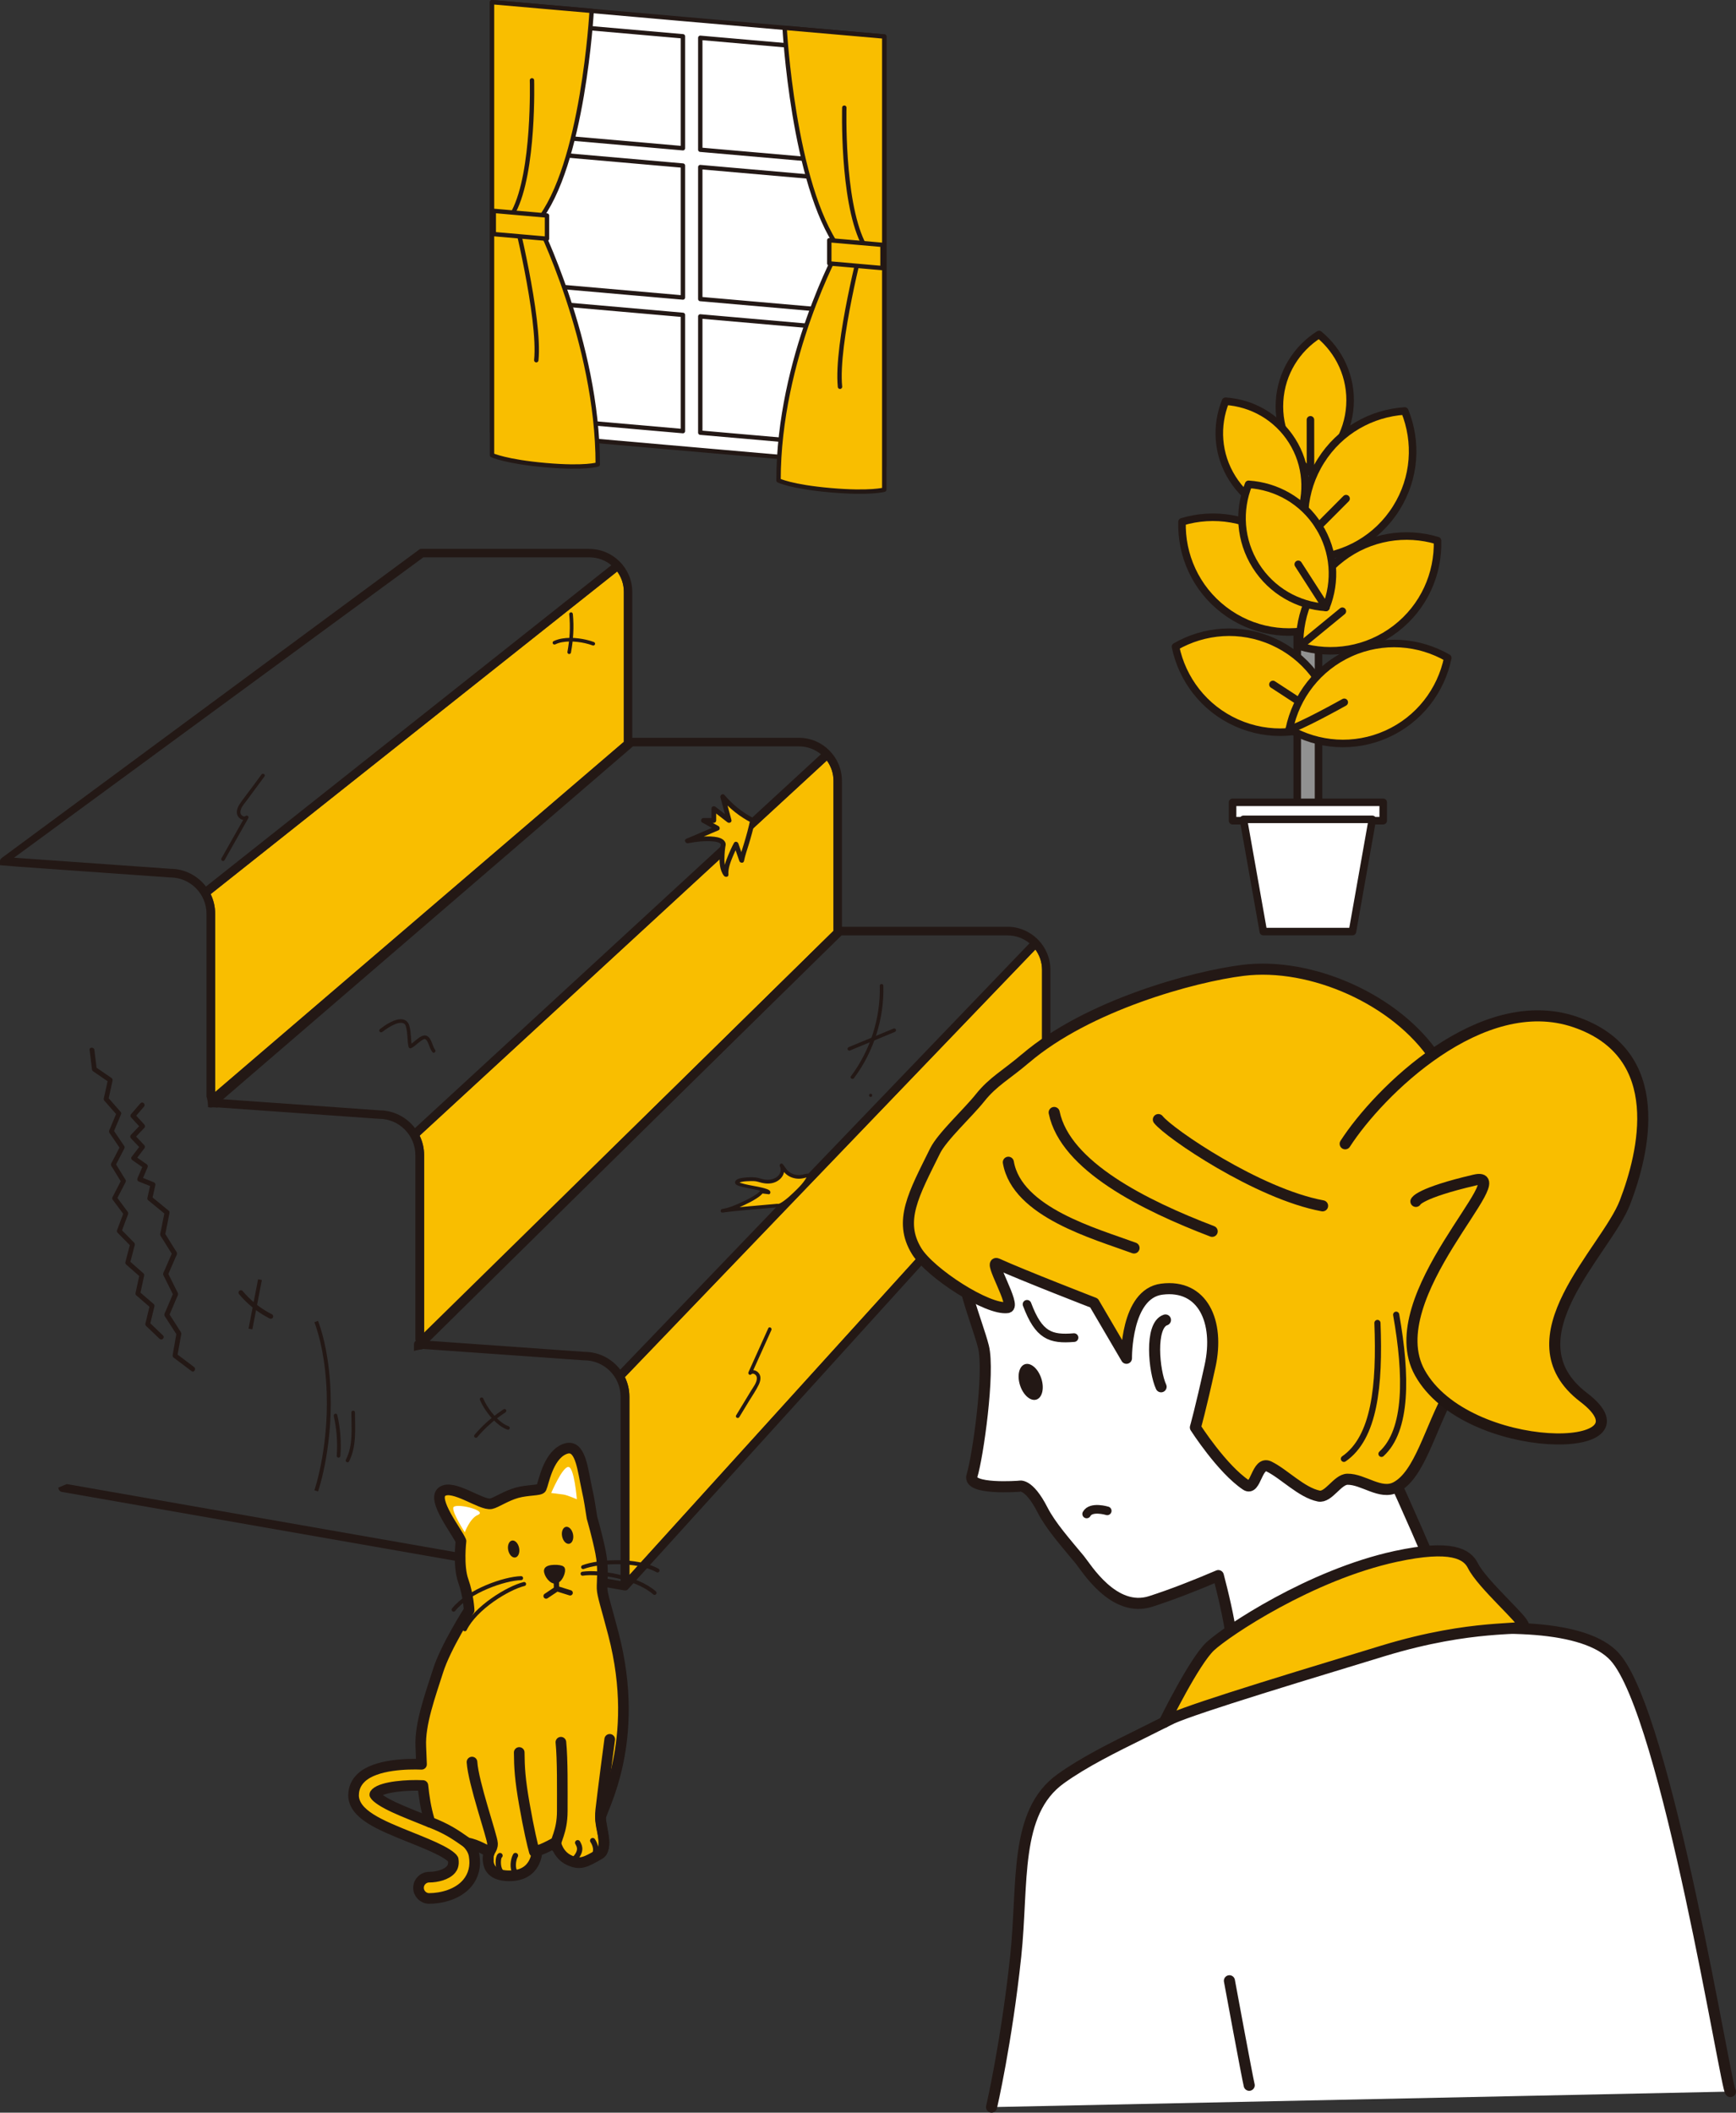 <svg xmlns="http://www.w3.org/2000/svg" id="_&#x30EC;&#x30A4;&#x30E4;&#x30FC;_1" data-name=" &#x30EC;&#x30A4;&#x30E4;&#x30FC; 1" viewBox="0 0 313.25 381.1"><rect x="0" y="0" width="313.25" height="381.1" fill="#333333" stroke="none"/><defs><style>      .cls-1, .cls-2, .cls-3, .cls-4, .cls-5, .cls-6, .cls-7, .cls-8, .cls-9, .cls-10, .cls-11, .cls-12, .cls-13, .cls-14, .cls-15, .cls-16, .cls-17, .cls-18, .cls-19 {        stroke: #231815;      }      .cls-1, .cls-2, .cls-3, .cls-4, .cls-5, .cls-6, .cls-7, .cls-9, .cls-20, .cls-10, .cls-11, .cls-12, .cls-13, .cls-14, .cls-15, .cls-16, .cls-17, .cls-18, .cls-19 {        stroke-linecap: round;        stroke-linejoin: round;      }      .cls-1, .cls-2, .cls-4, .cls-5, .cls-21 {        fill: #fff;      }      .cls-1, .cls-3, .cls-6, .cls-19 {        stroke-width: 1.36px;      }      .cls-2, .cls-10 {        stroke-width: 1.56px;      }      .cls-3, .cls-7, .cls-20, .cls-15, .cls-22, .cls-17 {        fill: #f9be00;      }      .cls-4, .cls-7, .cls-14 {        stroke-width: .79px;      }      .cls-5, .cls-20, .cls-15, .cls-16 {        stroke-width: 2px;      }      .cls-6 {        fill: #d8e373;      }      .cls-8 {        stroke-miterlimit: 10;        stroke-width: .7px;      }      .cls-8, .cls-10, .cls-11, .cls-12, .cls-13, .cls-14, .cls-16, .cls-18 {        fill: none;      }      .cls-9, .cls-23 {        fill: #231815;      }      .cls-9, .cls-11 {        stroke-width: .96px;      }      .cls-20 {        stroke: #211613;      }      .cls-12 {        stroke-width: 1.11px;      }      .cls-13 {        stroke-width: .72px;      }      .cls-17, .cls-18 {        stroke-width: 1.92px;      }      .cls-19 {        fill: #919191;      }    </style></defs><g><path class="cls-22" d="M150.4,167.92l-73.87,72.64v-32.17c0-1.27-.29-2.46-.81-3.53l73.48-67.67c.75,1.03,1.2,2.3,1.2,3.67v27.06Z"></path><path class="cls-22" d="M112.57,133.82l-73.75,63.17v-32.17c0-1.27-.29-2.46-.81-3.53l73.36-58.2c.75,1.03,1.2,2.3,1.2,3.67v27.06Z"></path><path class="cls-22" d="M188.03,202.01l-74.46,82.11v-32.17c0-1.27-.29-2.46-.81-3.53l74.07-77.14c.75,1.03,1.2,2.3,1.2,3.67v27.06Z"></path><path class="cls-23" d="M10.54,268.37c0,.38.27.7.64.76l101.47,17.76s0,0,0,0h0s.08.01.13.01c0,0,0,0,0,0,0,0,0,0,0,0s0,0,0,0c.05,0,.1,0,.15-.01.02,0,.03,0,.05-.01.03,0,.06-.02.09-.03.02,0,.04-.02.05-.03.03-.01.05-.03.08-.04.02-.01.03-.02.05-.04,0,0,.02-.01.03-.02.01-.01.02-.02.03-.04.01-.01.03-.02.04-.04l76.01-83.82s.02-.03.03-.04c.02-.02.04-.04.05-.07.01-.02.02-.04.03-.06.01-.02.02-.05.03-.07,0-.02.02-.05.02-.07,0-.02.01-.05.02-.07,0-.03,0-.06,0-.08,0-.02,0-.03,0-.05v-27.36c0-4.28-3.48-7.77-7.77-7.77h-30.28s-.03,0-.04,0c-.03,0-.07,0-.1.01-.02,0-.04.01-.07.02-.03,0-.05.01-.08.02-.02.01-.05.02-.07.04-.02.01-.04.02-.06.03-.03.02-.05.04-.08.06-.01.01-.03.02-.04.03l-76.01,74.55s-.03.04-.05.06c-.02.02-.03.04-.05.05-.02.03-.03.06-.05.09,0,.02-.02.03-.03.05-.02.04-.03.08-.04.12,0,0,0,.02,0,.03-.01.05-.02.1-.02.15,0,0,0,0,0,0v1.2c.48-.14.97-.24,1.51-.28.01,0,.03,0,.04,0v-.08l29.12,2.06s.04,0,.05,0c3.61,0,6.56,2.94,6.56,6.56v33.26l-99.93-17.5-1.55.65ZM111.92,247.07c-1.48-1.94-3.81-3.2-6.43-3.21l-28.2-2,74.56-73.12h29.97c1.5,0,2.88.53,3.95,1.42l-73.85,76.91ZM188.03,202.01l-74.46,82.11v-32.17c0-1.27-.29-2.46-.81-3.53l74.07-77.14c.75,1.03,1.2,2.3,1.2,3.67v27.06Z"></path><path class="cls-23" d="M75.62,243.33s0,0,0,0h0s.08.01.13.01c0,0,0,0,0,0,0,0,0,0,0,0s0,0,0,0c.05,0,.1,0,.15-.01.02,0,.03,0,.05-.01.03,0,.06-.02.09-.03.02,0,.04-.02.05-.03.03-.01.05-.03.08-.04.02-.01.03-.02.05-.04,0,0,.02-.01.03-.02.01-.01.02-.02.03-.04.01-.01.03-.02.04-.04l75.42-74.35s.02-.03.03-.04c.02-.02.04-.04.05-.07.01-.02.02-.04.03-.06.01-.02.02-.05.03-.07,0-.02.02-.05.02-.07,0-.02.01-.05.02-.07,0-.03,0-.06,0-.08,0-.02,0-.03,0-.05v-27.36c0-4.28-3.48-7.77-7.77-7.77h-30.28s-.03,0-.04,0c-.03,0-.07,0-.1.01-.02,0-.04.01-.07.02-.03,0-.05.01-.08.02-.02.01-.05.02-.07.04-.02.01-.04.02-.06.03-.03.02-.05.04-.08.06-.01.01-.03.02-.04.03l-75.42,65.08s-.03.04-.05.06c-.02.02-.03.04-.05.05-.02.03-.03.06-.05.09,0,.02-.02.03-.03.05-.02.04-.03.08-.04.12,0,0,0,.02,0,.03-.01.05-.02.1-.02.15,0,0,0,0,0,0l.7.82c.31,0,.62.02.91.08l-.06-.07,29.12,2.06s.04,0,.05,0c3.61,0,6.56,2.94,6.56,6.56v33.26M74.88,203.5c-1.48-1.94-3.81-3.2-6.43-3.21l-28.2-2,73.96-63.65h29.97c1.5,0,2.88.53,3.95,1.42l-73.25,67.44ZM150.4,167.92l-73.87,72.64v-32.17c0-1.27-.29-2.46-.81-3.53l73.48-67.67c.75,1.03,1.2,2.3,1.2,3.67v27.06Z"></path><path class="cls-23" d="M106.36,99h-30.28s-.03,0-.04,0c-.03,0-.07,0-.1.01-.02,0-.04.01-.07.02-.03,0-.05.01-.08.02-.02.01-.05.02-.07.04-.02.01-.04.02-.06.03-.03.02-.05.04-.08.06-.01.01-.03.02-.04.03L.23,154.83s-.03.04-.05.06c-.02.02-.03.04-.05.05-.02.03-.03.06-.05.09,0,.02-.02.03-.03.05-.02.04-.03.08-.04.12,0,0,0,.02,0,.03-.01.05-.02.1-.02.15,0,0,0,0,0,0v.69l3.42.28h0l27.24,1.93s.04,0,.05,0c3.61,0,6.56,2.94,6.56,6.56v32.97c.21.62.27,1.26.28,1.91,0,0,0,0,0,0l.35.06c.05,0,.1,0,.15.01.02,0,.03,0,.05,0,.03,0,.06,0,.1,0,.02,0,.03,0,.05-.01.03,0,.06-.02.09-.03.02,0,.04-.02.05-.03.03-.01.05-.03.08-.04.02-.01.03-.02.05-.04,0,0,.02-.01.03-.02.01-.01.02-.02.03-.04.01-.01.03-.02.04-.04l75.3-64.88s.02-.03.03-.04c.02-.02.04-.04.05-.07.01-.02.02-.04.03-.06.01-.02.02-.05.03-.07,0-.02.02-.05.02-.07,0-.02.01-.05.02-.07,0-.03,0-.06,0-.08,0-.02,0-.03,0-.05v-27.36c0-4.28-3.48-7.77-7.77-7.77ZM37.17,159.93c-1.48-1.94-3.81-3.2-6.43-3.21l-28.2-2,73.85-54.18h29.97c1.5,0,2.88.53,3.95,1.42l-73.14,57.96ZM112.57,133.82l-73.75,63.17v-32.17c0-1.27-.29-2.46-.81-3.53l73.36-58.2c.75,1.03,1.2,2.3,1.2,3.67v27.06Z"></path><path class="cls-23" d="M25.33,199.03l-1.67,1.94c-.16.18-.17.43,0,.61l1.73,1.89v-.61l-1.77,1.86c-.17.17-.16.44,0,.61l1.75,1.86-.07-.53-1.56,2.04c-.15.2-.02.47.16.59l2.09,1.46-.16-.59-1.01,2.35c-.12.28-.02.53.26.64l2.38.95-.3-.53-.56,2.5c-.03.14,0,.32.11.42l3.11,2.55-.11-.42-.41,2.04-.28,1.41c-.04.2-.14.47-.11.68s.22.42.33.6l.73,1.17,1.13,1.81v-.44l-.85,1.97-.55,1.27c-.08.19-.27.48-.26.7s.18.47.27.65l.6,1.21.98,1.97v-.44l-.84,1.98-.54,1.27c-.08.19-.26.49-.26.7s.2.45.32.62l.73,1.14,1.19,1.85-.04-.33-.69,3.98c-.04.21.03.36.2.49,1.07.81,2.14,1.61,3.21,2.42.45.34.88-.42.44-.75-1.07-.81-2.14-1.61-3.21-2.42l.2.49.36-2.05.25-1.42c.04-.2.13-.48.1-.68s-.22-.42-.33-.6l-.74-1.16-1.15-1.8v.44l.84-1.98.54-1.27c.08-.19.26-.48.26-.7s-.18-.47-.27-.65l-.6-1.21-.98-1.97v.44l.85-1.97.55-1.27c.08-.19.27-.48.26-.7s-.2-.45-.31-.62l-.72-1.15-1.16-1.87.04.33.79-3.96c.03-.14.01-.32-.11-.42l-3.11-2.55.11.42.56-2.5c.06-.25-.08-.44-.3-.53l-2.38-.95.26.64,1.01-2.35c.1-.23.06-.45-.16-.59l-2.09-1.46.16.59,1.56-2.04c.12-.15.05-.4-.07-.53l-1.75-1.86v.61l1.77-1.86c.17-.18.16-.44,0-.61l-1.73-1.89v.61l1.67-1.94c.36-.42-.25-1.04-.61-.61h0Z"></path><path class="cls-23" d="M16.17,189.42l.23,1.85.15,1.2c.02.18.02.47.11.63s.34.28.49.39l.99.68,1.54,1.05-.2-.49-.4,1.83-.26,1.18c-.04.18-.14.44-.09.63s.26.36.38.5l.8.91,1.23,1.4-.11-.42-.72,1.73-.45,1.08c-.08.18-.21.39-.18.59.02.18.18.35.28.5l.68,1,1.05,1.55v-.44l-.86,1.66-.56,1.07c-.09.17-.25.39-.25.59s.17.41.28.57l.63,1.03.98,1.59v-.44l-1.6,3.1c-.07.13-.09.31,0,.44l2.03,2.72-.04-.33-1.19,3.18c-.05.14.01.32.11.42l2.38,2.42-.11-.42-.86,3.29c-.04.14,0,.32.11.42l2.55,2.25-.11-.42-.72,3.32c-.03.15,0,.32.11.42l2.57,2.22-.11-.42-.42,1.77-.27,1.12c-.04.18-.15.45-.1.64s.25.33.38.45l.82.78,1.36,1.3c.4.39,1.02-.23.61-.61-.82-.78-1.64-1.57-2.45-2.35l.11.42.79-3.3c.03-.14,0-.32-.11-.42l-2.57-2.22.11.42.72-3.32c.03-.15,0-.32-.11-.42l-2.55-2.25.11.42.46-1.76.29-1.12c.05-.19.16-.44.11-.64-.05-.18-.25-.33-.38-.46l-.79-.81-1.32-1.34.11.42.61-1.65.43-1.14c.06-.17.18-.38.15-.57s-.19-.35-.3-.5l-.69-.93-1.09-1.46v.44l.86-1.66.55-1.07c.09-.17.25-.39.25-.59s-.17-.41-.28-.57l-.63-1.03-.98-1.59v.44l1.61-3.1c.07-.13.09-.31,0-.44l-1.96-2.89.04.33,1.35-3.22c.06-.14-.02-.32-.11-.42l-2.3-2.62.11.42.75-3.41c.04-.2-.03-.38-.2-.49l-2.87-1.97.22.38-.43-3.46c-.07-.55-.94-.55-.87,0h0Z"></path><path class="cls-8" d="M57.06,238.39c.51,1.37,1.73,5,2.14,10.89.76,10.86-1.95,19.11-2.14,19.66"></path><path class="cls-8" d="M46.91,230.83c-.57,2.97-1.15,5.94-1.72,8.91"></path><path class="cls-23" d="M63.4,254.79c0,2.86.36,5.87-.98,8.51-.19.37.37.7.56.33,1.4-2.76,1.07-5.85,1.07-8.84,0-.42-.65-.42-.65,0h0Z"></path><path class="cls-23" d="M99.97,289.57c.42,0,.42-.65,0-.65s-.42.65,0,.65h0Z"></path><path class="cls-23" d="M86.63,252.59c.37.86.87,1.66,1.43,2.4.61.81,1.31,1.56,2.13,2.16.43.31.89.57,1.39.75.17.06.36-.07.4-.23.05-.18-.06-.34-.23-.4-.19-.07-.34-.14-.54-.24s-.39-.23-.57-.36c-.36-.26-.71-.56-1.04-.89-.67-.68-1.25-1.43-1.74-2.24-.25-.41-.48-.84-.67-1.29-.07-.16-.31-.2-.45-.12-.17.1-.19.28-.12.45h0Z"></path><path class="cls-23" d="M90.88,254.21c-1.51,1-2.94,2.14-4.2,3.45-.36.37-.7.75-1.04,1.15-.11.13-.13.33,0,.46.12.12.35.14.46,0,1.14-1.35,2.44-2.57,3.85-3.62.41-.3.82-.59,1.25-.87.15-.1.21-.29.12-.45-.09-.15-.3-.21-.45-.12h0Z"></path><path class="cls-23" d="M107.15,115.81c-.89-.33-1.82-.53-2.76-.65-1-.13-2.01-.14-3,.03-.52.09-1.03.24-1.51.47-.16.08-.2.3-.12.45.09.16.29.19.45.12.79-.38,1.69-.49,2.55-.51.95-.01,1.9.1,2.82.31.47.11.94.24,1.39.41.16.06.36-.07.4-.23.05-.18-.06-.34-.23-.4h0Z"></path><path class="cls-23" d="M103.02,117.74c.43-2.29.58-4.64.35-6.96-.02-.18-.14-.33-.33-.33-.16,0-.34.15-.33.33.23,2.27.1,4.55-.32,6.79-.03.17.05.35.23.4.16.04.37-.05.4-.23h0Z"></path><path class="cls-23" d="M43.17,233.49c1.18,1.41,2.58,2.62,4.13,3.59.44.27.89.53,1.35.76.2.1.48.06.59-.16.1-.2.06-.48-.16-.59-.8-.41-1.57-.87-2.3-1.4-.09-.06-.17-.13-.26-.19-.11-.08-.13-.1-.22-.17-.17-.14-.34-.28-.51-.42-.34-.29-.67-.6-.99-.91-.36-.36-.7-.74-1.03-1.13-.15-.18-.47-.16-.61,0-.17.19-.16.43,0,.61h0Z"></path><g><path class="cls-22" d="M135.81,147.99c-2.06-1.04-3.91-2.51-5.39-4.29l1.16,4.29-2.76-2.14v2.14h-1.88l2.51,1.39-5.4,2.3s6.1-1.18,6.48.59c0,0-.76,3.9.5,5.49-.17-1.87,1.8-5.49,1.8-5.49l1.02,2.93s.11-.54.84-2.93,1.13-4.28,1.13-4.28Z"></path><path class="cls-23" d="M136.03,147.62c-2.04-1.04-3.83-2.47-5.31-4.22-.29-.34-.83.03-.73.42.39,1.43.78,2.86,1.16,4.29l.73-.42c-.92-.71-1.84-1.43-2.76-2.14-.28-.22-.74-.1-.74.31v2.14l.43-.43h-1.88c-.42,0-.6.6-.22.81.84.46,1.67.93,2.51,1.39v-.75c-1.8.77-3.6,1.53-5.4,2.3-.48.2-.12.88.33.79,1.39-.27,2.85-.44,4.28-.35.39.02.79.07,1.16.2.09.03.1.03.18.08.04.02.19.12.15.09.03.02.14.14.09.09.05.05.09.11.07.14.08-.15.02-.25-.02-.05-.03.15-.05.29-.07.44-.07.49-.12.99-.14,1.48-.05,1.23-.01,2.73.78,3.75.23.3.85.26.81-.22-.09-1.13.4-2.31.82-3.33.27-.66.58-1.31.92-1.94l-.79-.1,1.02,2.93c.13.37.75.45.84,0,.2-.99.54-1.96.84-2.93.43-1.41.83-2.84,1.13-4.28.12-.55-.72-.78-.84-.23-.31,1.44-.7,2.87-1.13,4.28-.29.96-.64,1.94-.84,2.93h.84l-1.02-2.93c-.12-.34-.61-.45-.79-.1-.38.69-.7,1.42-1.01,2.15-.45,1.09-.94,2.35-.85,3.56l.81-.22c-.71-.92-.71-2.25-.65-3.35.02-.45.07-.96.13-1.36.04-.25.12-.52.04-.76-.26-.83-1.28-1.05-2.03-1.14-1-.12-2.02-.05-3.02.06-.65.07-1.3.16-1.94.28l.33.79c1.8-.77,3.6-1.53,5.4-2.3.31-.13.26-.61,0-.75-.84-.46-1.67-.93-2.51-1.39l-.22.81h1.88c.23,0,.43-.2.43-.43v-2.14l-.74.31c.92.71,1.84,1.43,2.76,2.14.32.25.85.03.73-.42-.39-1.43-.78-2.86-1.16-4.29l-.73.42c1.51,1.8,3.39,3.29,5.48,4.36.5.25.94-.5.44-.75Z"></path></g><path class="cls-23" d="M60.22,255.43c.54,2.36.72,4.78.54,7.19-.01.18.16.33.33.33.19,0,.31-.15.33-.33.19-2.47,0-4.96-.56-7.37-.09-.41-.72-.24-.63.17h0Z"></path><path class="cls-23" d="M158.75,177.82c.15,5.85-1.71,11.65-5.21,16.33-.25.34.31.66.56.33,3.56-4.77,5.45-10.71,5.3-16.66-.01-.42-.66-.42-.65,0h0Z"></path><path class="cls-23" d="M161.27,185.53c-2.7,1.12-5.4,2.24-8.1,3.35-.16.07-.28.22-.23.4.04.15.24.3.4.23,2.7-1.12,5.4-2.24,8.1-3.35.16-.07.28-.22.23-.4-.04-.15-.24-.3-.4-.23h0Z"></path><path class="cls-23" d="M133.39,255.65l1.79-2.95c.58-.95,1.24-1.89,1.72-2.89.35-.71.53-1.63-.11-2.25-.46-.44-1.2-.59-1.68-.1l.51.39c1.19-2.64,2.38-5.28,3.57-7.92.17-.38-.39-.71-.56-.33-1.19,2.64-2.38,5.28-3.57,7.92-.14.32.23.67.51.39.18-.18.41-.13.61-.01.28.17.4.44.39.76-.02.79-.67,1.58-1.06,2.23l-2.68,4.42c-.22.36.35.69.56.33h0Z"></path><path class="cls-23" d="M47.18,139.72l-2.04,2.76c-.65.88-1.36,1.74-1.95,2.66-.42.67-.7,1.56-.16,2.24.43.54,1.17.75,1.72.28l-.51-.39c-1.43,2.52-2.85,5.04-4.28,7.56-.21.37.36.69.56.33,1.43-2.52,2.85-5.04,4.28-7.56.19-.34-.24-.62-.51-.39-.2.17-.48.03-.65-.12-.26-.23-.31-.54-.23-.87.17-.74.79-1.38,1.22-1.97l3.1-4.2c.25-.34-.32-.66-.56-.33h0Z"></path><g><path class="cls-22" d="M130.34,218.44c1.47-.19,6.31-2.23,7.1-3.49l1.26.16c-.09-.67-6.03-1.18-5.77-1.8s3.37-.7,3.99-.41c2.83,1.04,4.96-.88,4.07-2.64.11.12.29.36.5.68.84,1.28,2.44,1.7,3.87,1.17.19-.07.4-.07.65.02-.75,1.78-5.03,5.79-5.74,5.38,0,0-8.04.68-9.94.93Z"></path><path class="cls-23" d="M130.42,218.75c1.35-.19,2.7-.83,3.93-1.4.72-.33,1.43-.7,2.1-1.13.47-.3.96-.64,1.27-1.11l-.28.16,1.26.16c.22.03.35-.23.31-.41-.07-.33-.47-.47-.74-.56-.48-.17-.99-.27-1.48-.38-1.07-.22-2.19-.37-3.23-.71-.11-.04-.24-.14-.35-.15.09.01-.03.02,0-.01s.1.27.05.2c.06.08-.12,0,0,.01.02,0,.11-.06.13-.07.5-.25,1.17-.26,1.72-.28s1.14-.05,1.66.11c.85.26,1.67.43,2.56.24,1.54-.33,2.69-1.79,1.95-3.34l-.51.39c.34.37.56.84.92,1.19s.77.6,1.23.76.98.24,1.47.2c.25-.02.5-.06.75-.12.3-.08.5-.18.81-.08l-.19-.48c-.53,1.23-1.62,2.28-2.57,3.19-.52.5-1.06.99-1.64,1.42-.32.24-.79.56-1.11.63-.06.01.04,0-.01,0,.1.01-.1-.03-.13-.03-.02,0-.03,0-.05,0-.1,0-.21.02-.31.03-.46.04-.91.08-1.37.12-1.42.12-2.83.25-4.25.38-1.32.12-2.65.23-3.97.4-.41.05-.42.71,0,.65,2.66-.35,5.34-.53,8.01-.77.49-.04.99-.09,1.48-.13.12-.01.26,0,.37-.03.02,0,.05,0,.07,0-.03,0-.24-.05-.06,0,.04.01.07.02.11.02.43.06.89-.27,1.22-.49.59-.4,1.13-.86,1.65-1.34.66-.61,1.29-1.25,1.87-1.93.46-.55.95-1.13,1.23-1.8.09-.2.02-.41-.19-.48-.51-.16-.88.03-1.37.13s-.98.07-1.44-.06-.89-.39-1.22-.74-.53-.77-.85-1.12c-.26-.29-.66.08-.51.39.29.61.15,1.28-.33,1.75-.55.54-1.36.73-2.11.68-.7-.04-1.33-.36-2.03-.42-.63-.06-1.28-.03-1.91.04-.49.06-1.16.12-1.53.48-.27.26-.22.62.09.82s.75.3,1.12.39c.54.13,1.1.24,1.65.35.62.12,1.25.24,1.87.4.23.06.47.12.69.21.07.03.13.08.2.1.05.02,0,.03,0-.02l.31-.41-1.26-.16c-.11-.01-.22.07-.28.16-.28.43-.78.73-1.21.99-.64.4-1.32.74-2.01,1.06-1.15.53-2.42,1.11-3.68,1.29-.41.06-.24.69.17.63Z"></path></g><path class="cls-23" d="M69.03,186.12c.48-.38.99-.72,1.52-1.01s1.17-.61,1.81-.6c.23,0,.47.06.64.21.08.07.08.08.14.19.05.09.08.19.11.3.17.59.22,1.21.27,1.82s.05,1.25.21,1.84c.04.16.24.29.4.23.48-.19.86-.57,1.25-.89.23-.19.46-.37.7-.53.15-.1.38-.23.52-.25.07,0,.11,0,.19.05.06.04.12.1.16.15.17.21.28.47.38.72.21.5.36,1.04.71,1.46.27.32.73-.14.46-.46-.24-.29-.37-.74-.51-1.1-.17-.42-.35-.89-.69-1.2-.76-.68-1.67.11-2.28.6-.21.17-.42.35-.63.52-.08.07-.17.13-.26.19-.04.03-.08.05-.12.07-.02.01-.12.06-.07.04l.4.23c-.15-.55-.14-1.15-.19-1.73-.06-.66-.1-1.36-.31-2-.19-.59-.59-1-1.23-1.09-.73-.1-1.46.18-2.1.5-.71.35-1.36.8-1.98,1.29-.14.11-.11.35,0,.46.14.14.32.11.46,0h0Z"></path></g><g><g><rect class="cls-19" x="234.08" y="94.3" width="3.84" height="56.2"></rect><g><path class="cls-3" d="M230.89,72.35c-.32,5.11,1.91,9.79,5.58,12.8,4.02-2.54,6.81-6.9,7.12-12.01.32-5.11-1.91-9.79-5.58-12.8-4.02,2.54-6.81,6.9-7.12,12.01Z"></path><path class="cls-3" d="M222.37,86.29c2.72,4.33,7.26,6.83,12.01,7.14,1.78-4.41,1.5-9.58-1.23-13.91s-7.26-6.83-12.01-7.14c-1.78,4.41-1.5,9.58,1.23,13.91Z"></path><path class="cls-3" d="M220.85,110.03c5.12,3.92,11.58,4.89,17.32,3.16.17-5.99-2.44-11.98-7.56-15.9-5.12-3.92-11.58-4.89-17.32-3.16-.17,5.99,2.44,11.98,7.56,15.9Z"></path><path class="cls-3" d="M223.12,130.39c5.89,2.64,12.39,2.09,17.58-.91-1.21-5.87-5.13-11.1-11.01-13.74s-12.39-2.09-17.58.91c1.21,5.87,5.13,11.1,11.01,13.74Z"></path><path class="cls-3" d="M251.93,91.68c-3.43,5.46-9.15,8.61-15.13,8.99-2.25-5.56-1.89-12.08,1.55-17.54,3.43-5.46,9.15-8.61,15.13-8.99,2.25,5.56,1.89,12.08-1.55,17.54Z"></path><path class="cls-3" d="M251.83,113.42c-5.12,3.92-11.58,4.89-17.32,3.16-.17-5.99,2.44-11.98,7.56-15.9,5.12-3.92,11.58-4.89,17.32-3.16.17,5.99-2.44,11.98-7.56,15.9Z"></path><path class="cls-3" d="M250.23,132.42c-5.89,2.64-12.39,2.09-17.58-.91,1.21-5.87,5.13-11.1,11.01-13.74s12.39-2.09,17.58.91c-1.21,5.87-5.13,11.1-11.01,13.74Z"></path><path class="cls-3" d="M226.59,102.04c2.87,4.57,7.66,7.21,12.66,7.53,1.88-4.65,1.58-10.1-1.29-14.67-2.87-4.57-7.66-7.21-12.66-7.53-1.88,4.65-1.58,10.1,1.29,14.67Z"></path></g><rect class="cls-1" x="222.41" y="144.73" width="27.18" height="3.32"></rect><polygon class="cls-1" points="244.04 168.05 227.96 168.05 224.37 147.8 247.63 147.8 244.04 168.05"></polygon></g><path class="cls-6" d="M232.65,131.52c1.44-.1,9.91-4.83,9.91-4.83"></path><line class="cls-6" x1="234.26" y1="101.8" x2="239.26" y2="109.57"></line><line class="cls-6" x1="236.46" y1="75.73" x2="236.47" y2="85.15"></line><line class="cls-6" x1="237.96" y1="94.9" x2="242.89" y2="89.95"></line><line class="cls-6" x1="229.69" y1="123.47" x2="234.09" y2="126.34"></line><line class="cls-6" x1="234.51" y1="116.58" x2="242.22" y2="110.26"></line></g><g><path class="cls-17" d="M63.79,323.78c0,3.52,4.79,5.44,10.34,7.67,1.91.77,3.89,1.56,5.39,2.34,1.85.96,2.2,1.51,2.25,1.61.17,1.01-.14,1.53-.39,1.83-.81.96-2.56,1.39-3.94,1.39-1.06,0-1.92.86-1.92,1.92s.86,1.92,1.92,1.92c2.21,0,5.18-.73,6.88-2.76,1.14-1.36,1.56-3.08,1.23-4.99-.15-.85-.59-1.59-1.26-2.27,1.71.21,4,1.65,4,1.65,0,0-1.51,4.28,3.61,4.29,4.93,0,5.01-4.33,5.01-4.66.02.08.28.31,3.35-1.37,0,0,.35,2.2,2.39,3.18,2.04.98,3.05.37,5.54-1.06,1.64-.95.13-5.39.18-6.59.06-1.34,7.44-13.56,2.31-33.15-1.32-5.06-2-6.98-2.04-8.2-.04-1.22.32-3.54-.27-6.5-.59-2.96-1.55-6.25-1.55-6.25-.74-4.77-.53-3.16-1.19-6.51-.66-3.35-1.21-7.13-4.01-5.76-2.8,1.37-3.52,6.02-3.95,6.93-.21.45-2.43.3-4.39.84-2.01.56-3.77,1.8-4.67,1.98-1.77.35-6.86-3.61-8.83-2.19-1.97,1.41,2.74,7.3,3.4,8.93,0,0-.54,4.47.41,7.15s1.06,5.32,1.06,5.32c0,0-4.23,6.57-5.61,10.94-1.39,4.37-3.3,9.56-3.11,13.62.05,1.05.08,2.13.13,3.23-2.39-.09-8.27-.03-10.87,2.41-.91.85-1.39,1.94-1.39,3.13ZM67.63,323.74c0-.07.03-.15.18-.29,1.25-1.17,5.69-1.5,8.5-1.36.2,2.01.52,4.08,1.13,6.16.05.16.1.31.15.46-.65-.27-1.33-.54-2.03-.82-2-.8-4.07-1.63-5.64-2.46-1.87-.99-2.23-1.57-2.29-1.69Z"></path><path class="cls-23" d="M101.43,277.15c.17.84.74,1.44,1.29,1.33.54-.11.85-.88.68-1.72-.17-.84-.74-1.44-1.29-1.33-.54.11-.85.88-.68,1.72Z"></path><path class="cls-23" d="M91.7,279.62c.17.84.74,1.44,1.29,1.33.54-.11.85-.88.68-1.72-.17-.84-.74-1.44-1.29-1.33-.54.11-.85.88-.68,1.72Z"></path><path class="cls-9" d="M101.45,283.02c-.19-.34-2.72-.44-2.81.26-.08.71.95,2.19,1.75,1.87.8-.32,1.24-1.79,1.06-2.13Z"></path><polyline class="cls-11" points="100.39 285.15 100.42 286.56 102.88 287.33"></polyline><line class="cls-11" x1="100.21" y1="286.79" x2="98.54" y2="287.91"></line><path class="cls-21" d="M86.22,273.28c1.93-.8-4.34-2.32-4.44-1.28-.1,1.04,2.09,4.41,2.09,4.41,0,0,.93-2.54,2.35-3.13Z"></path><path class="cls-21" d="M99.46,269.32s1.96-4.59,3.06-4.7c1.1-.12,1.57,5.83,1.57,5.83,0,0-1.79-.77-2.42-.85-.63-.08-2.21-.28-2.21-.28Z"></path><path class="cls-18" d="M93.69,316.13c.02,2.66.13,4.79.93,9.34.8,4.55,1.47,7.39,1.8,8.55"></path><path class="cls-18" d="M88.1,335.49c-.12-1.62.8-1.72.77-2.94-.04-1.22-3.47-10.95-3.7-14.69"></path><path class="cls-18" d="M101.21,314.28c.32,3.16.25,8.58.25,12.43s-1.39,5.36-1.19,6.38"></path><path class="cls-18" d="M110.02,313.76s-1.23,9.3-1.62,12.76c-.39,3.46,1.37,5.35.17,7.56"></path><path class="cls-13" d="M118.65,283.3c-3.8-2.11-10.67-1.67-13.43-.61"></path><path class="cls-13" d="M118.11,287.34c-3.26-2.87-10.07-3.91-12.99-3.46"></path><path class="cls-13" d="M81.85,290.37c2.7-3.4,9.23-5.62,12.18-5.69"></path><path class="cls-13" d="M83.88,293.9c1.92-3.9,7.82-7.46,10.69-8.16"></path><path class="cls-11" d="M93.01,334.72c-.41.7-.63,2.38-.03,3.01"></path><path class="cls-11" d="M90.22,334.73c-.37.21-.49,2.01.07,2.78"></path><path class="cls-11" d="M104.24,332.41c.13.32.95,1.23-.44,2.8"></path><path class="cls-11" d="M106.95,332.03s.94,1.31.35,2.46"></path><path class="cls-17" d="M84.29,332.42c-2.28-1.6-3.67-2.54-6.7-3.72"></path></g><g><g><polygon class="cls-21" points="159.56 84.09 88.78 77.9 88.78 .39 159.56 6.59 159.56 84.09"></polygon><path class="cls-4" d="M159.56,6.59l-33.19-2.9-3.13-.27L88.78.39v77.5l70.77,6.19V6.59ZM156.42,9.45v20.19l-30.06-2.63V6.82l30.06,2.63ZM123.23,6.55v20.19l-31.31-2.74V3.81l31.31,2.74ZM123.23,53.67l-31.31-2.74v-23.8l31.31,2.74v23.8ZM91.92,54.06l31.31,2.74v20.97l-31.31-2.74v-20.97ZM156.42,80.68l-30.06-2.63v-20.97l30.06,2.63v20.97ZM156.42,56.57l-30.06-2.63v-23.8l30.06,2.63v23.8Z"></path><g><path class="cls-7" d="M159.56,6.59l-17.98-1.57s1.51,28.26,9.8,39.79c0,0-10.9,19.77-10.9,41.85,0,0,2.2,1.14,9.39,1.77,7.19.63,9.69-.1,9.69-.1V6.59Z"></path><path class="cls-14" d="M152.35,19.42s-.47,16.4,3.29,24.24c0,0-4.85,18.36-4.07,26.11"></path><polygon class="cls-7" points="149.64 47.52 159.24 48.36 159.24 44.17 149.64 43.33 149.64 47.52"></polygon></g></g><g><path class="cls-7" d="M88.78.39l17.98,1.57s-1.51,28-9.8,38.07c0,0,10.9,21.68,10.9,43.75,0,0-2.2.76-9.39.13s-9.69-1.8-9.69-1.8V.39Z"></path><path class="cls-14" d="M95.99,14.49s.47,16.48-3.29,23.67c0,0,4.85,19.21,4.07,26.82"></path><polygon class="cls-7" points="98.7 43.07 89.1 42.23 89.1 38.04 98.7 38.88 98.7 43.07"></polygon></g></g><g><g><g><path class="cls-5" d="M249.36,262.27c9.98-15.27,7.48-31.38,7.48-31.38l-41.46-15.09s-24.69-1.46-26.24-1.22c-1.55.23-16.24,7.57-16.24,7.57-.27,8.23,3.41,16.23,4.56,20.8,1.15,4.57-1.02,19.92-2.08,23.28-.82,2.6,8.52,1.87,8.52,1.87,0,0,1.68-.69,4.23,4.3,1.47,2.87,4.17,5.89,6.7,8.95,1.14,1.38,6.12,9.68,12.81,7.53,3.83-1.23,8.06-2.89,12.2-4.66,1.46,5.61,4.71,18.65,1.46,22.95-.15.19-7.69,1.55-7.86,1.71-4.86,4.69,49.58-12.05,50.25-12.72.58-.58-10.77-26.9-14.34-33.87Z"></path><path class="cls-15" d="M185.03,190.94c-3.43,2.94-5.83,4.13-8.2,7.11-2.11,2.66-6.82,6.97-8.1,9.56-3.84,7.77-6.67,12.64-3.33,18.08,2.45,3.98,12.86,10.71,16.42,10.18,1.6-.24-3.61-8.69-1.87-7.9,4.57,2.08,17.46,7.07,17.46,7.07l5.85,9.98s-.16-11.63,6.37-12.47c7.43-.95,10.46,5.91,8.72,13.86-1.74,7.94-2.65,11.08-2.65,11.08,0,0,4.77,7.46,9.14,10.39,1.82,1.22,1.89-4.45,4.16-3.33,2.75,1.36,5.84,4.68,8.95,5.32,1.78.36,3.37-3,5.18-3.03,2.87-.05,5.96,2.88,8.73,1.45,4.34-2.25,6.14-10.53,9.77-17.04,2.79-5.01,5.32-12.22,7.27-20.57,2.58-11.04-.83-26.19-9.97-39.91-6.93-10.41-22.29-17.26-34.63-15.73-8.9,1.1-28.03,6.3-39.26,15.9Z"></path><path class="cls-23" d="M187.9,248.67c.57,1.76.17,3.46-.89,3.8-1.06.34-2.38-.81-2.95-2.58-.57-1.76-.17-3.46.89-3.8,1.06-.34,2.38.81,2.95,2.58Z"></path><path class="cls-5" d="M209.51,250.16c-1.26-2.69-2.12-11.1.79-12.05"></path><path class="cls-16" d="M181.95,209.66c1.55,9.04,15.74,12.9,22.68,15.46"></path><path class="cls-16" d="M190.22,200.68c1.99,9.66,16.26,16.76,28.51,21.44"></path><path class="cls-16" d="M209.02,201.96c1.92,2.46,17.93,13.39,29.63,15.56"></path><path class="cls-5" d="M312.25,377.3c-.67.34-11.47-68.11-20.91-78.45-10.53-11.55-61.96-.87-70.44,5.42-8.48,6.29-21.01,10.49-29.52,16.61-8.49,6.11-6.7,18.83-8.1,32-1.66,15.59-4.36,27.22-4.36,27.22"></path><path class="cls-15" d="M210.08,310.69s5.4-11.01,8.31-13.72c2.91-2.7,18.08-12.88,33.46-16.21,10.08-2.18,12.88-.42,13.92,1.66,1.66,3.33,9.14,9.77,9.14,10.81s-8.94-.42-25.35,4.57c-22.81,6.93-37.41,11.43-39.49,12.88Z"></path><path class="cls-5" d="M221.84,357.31s3.23,17.49,3.57,18.85"></path></g><path class="cls-10" d="M185.32,235.28c2.12,5.65,4.24,6.36,8.48,6.01"></path><path class="cls-2" d="M196.08,273.1c.79-1.46,3.71-.56,3.71-.56"></path></g><path class="cls-23" d="M157.1,197.88c.38,0,.38-.59,0-.59s-.38.59,0,.59h0Z"></path><path class="cls-20" d="M242.73,206.33c6.03-9.36,24.55-27.76,41.48-21.98,16.93,5.77,12.39,23.74,9.01,32.54s-21.4,24.56-7.45,35.19c13.78,10.5-21.1,10.79-29.57-4.45-7.59-13.65,18.06-36.66,9.9-34.76-10.07,2.35-10.61,3.85-10.61,3.85"></path><path class="cls-12" d="M242.5,263.16c5.53-3.83,6.49-13.15,6.05-24.51"></path><path class="cls-12" d="M249.28,262.26c4.69-4.3,4.59-14.15,2.65-25.1"></path></g></svg>